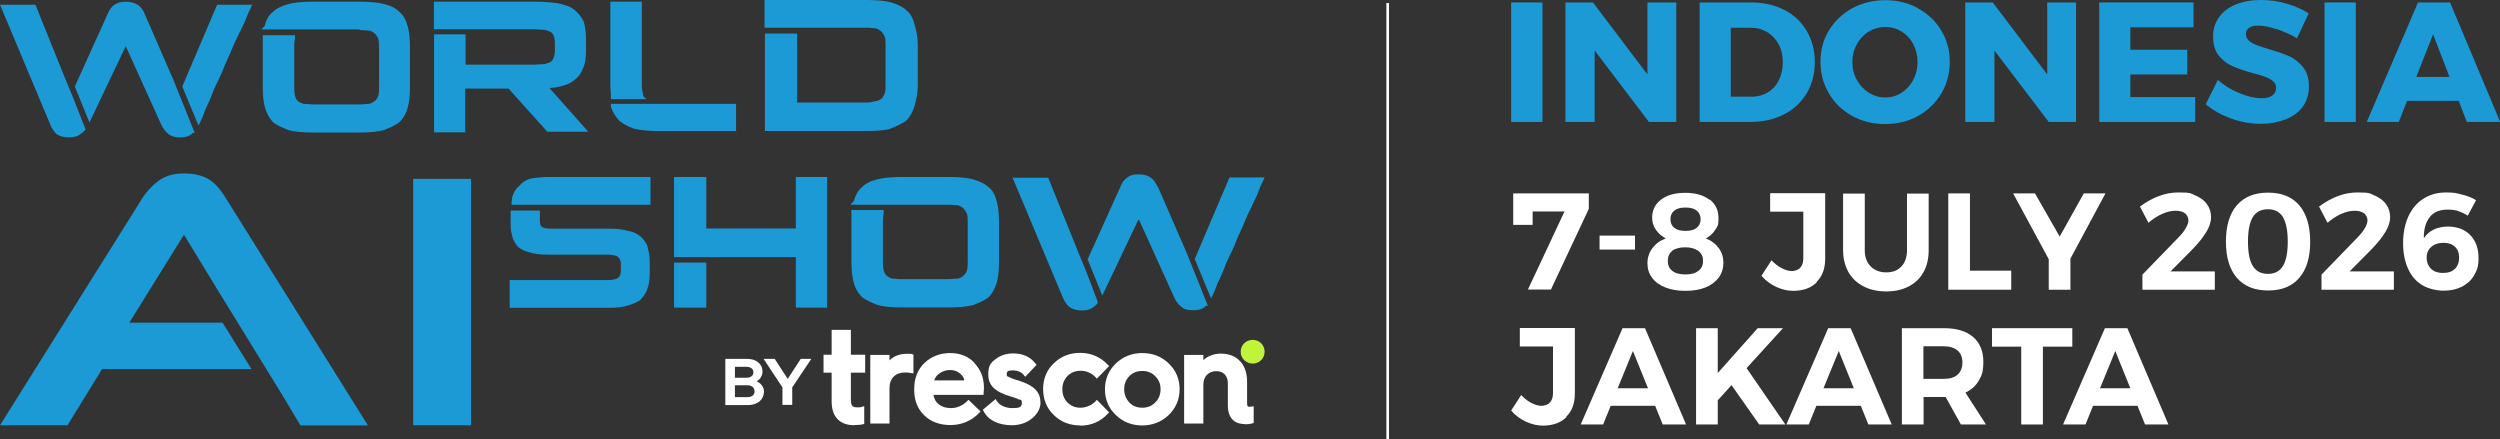 <?xml version="1.0" encoding="UTF-8"?>
<svg id="Layer_1" xmlns="http://www.w3.org/2000/svg" version="1.1" viewBox="0 0 1326.3 233.1">
  <rect x="0" y="0" width="1326.3" height="233.1" fill="#333333" stroke="none"/>
  <!-- Generator: Adobe Illustrator 30.2.0, SVG Export Plug-In . SVG Version: 2.1.1 Build 45)  -->
  <defs>
    <style>
      .st0 {
        fill: #c0f43c;
      }

      .st1 {
        fill: #fff;
      }

      .st2 {
        fill: #1b9ad6;
      }
    </style>
  </defs>
  <g>
    <path class="st2" d="M26.6,65.9L0,2.5h18.8l15.1,37.5,4.8,11.6,6.6,16.8v.4c-.5.7-1,1.2-1.6,1.6-.2.2-.5.4-.8.6h-.1c-1.7,1.4-3.5,1.9-6.2,1.9s-4.9-.6-6.6-1.8h-.1c-1.5-1.7-2.7-3.4-3.4-5.3h.1Z"/>
    <path class="st2" d="M47.5,65.1l-7.8-19.2L57.1,7.4c.9-2.1,2.1-3.9,3.5-4.8,1.7-1.2,3.5-1.7,6.1-1.7s4.9.6,6.6,1.8c1.4.9,2.7,2.7,3.5,4.8l15.2,34.9,11.3,28.1h-1.1s-.2.3-.4.5h0c-1.7,1.4-3.5,1.9-6.2,1.9s-4.9-.6-6.2-1.8c-1.7-1.3-3-3-3.9-5.1l-18.8-41.5-19.3,40.6h0q0,0,0,0Z"/>
    <path class="st2" d="M105.3,66.6l-8.6-20.7L115.2,2.5h18.6l-.6,1.4c-.8,1.6-2,4-3.2,7.4h0c-.8,1.7-1.6,3.2-2.4,4.9-.9,1.9-1.9,3.9-2.9,6-1.6,3.9-3.5,8.1-5.6,12.8-1.7,4.5-3.7,8.5-5.6,12.4-1.4,3.9-3,7.6-4.8,11.3-.8,2.5-1.7,4.5-2.5,6.1l-.9,1.8h0q0,0,0,0Z"/>
  </g>
  <path class="st2" d="M472.5,68.1h.1c3-1.2,6.1-2.5,8.3-4.2h0c2-2.1,3.3-4.5,4.3-7.7.7-2.5,1.7-6.3,1.7-11.1v-21.3c0-3.3-.5-6.8-1.7-10.7-.9-3.6-2.3-6.1-4.3-7.6-1.9-1.9-4.7-3.2-8.4-4.3-3.3-.8-7.4-1.2-12.6-1.2h-54.3v14.7h53.9c1.1,0,2.2,0,3.1.2.7,0,1.4.1,1.9.1,1.5.4,2.5,1.2,3.1,1.7.7.7,1.4,1.9,1.8,2.8.4,1.5.4,3,.4,4.9v20.1c0,1.9,0,3.4-.3,4.8-.3.4-.5.9-.7,1.4-.3.6-.6,1.2-.9,1.5-1,.7-2.1,1.4-3,1.4h-.2c-1.6.4-3.1.8-5,.8h-36.8V17.8h-17.1v51.7h54.3c5.2,0,9.4-.4,12.6-1.2h-.1,0q0,0,0,0Z"/>
  <path class="st2" d="M324,48.8c0-.9-.2-1.9-.2-2.9V.9h16.7v44.7c0,1.5.4,3.4.7,4.5v.3c0,.4,0,.4.1.6l1.6,1.6h-18.8v-.9c0-.9,0-1.8-.1-2.7h0Z"/>
  <path class="st2" d="M323.8,55.1h66.7v14.4h-41.6c-4.7,0-8.8-.4-12.5-1.2h0c-3.5-1.3-5.8-2.6-7.7-4.1h0c-2.2-2.3-3.8-4.9-4.6-7.6v-1.5h0Z"/>
  <path class="st2" d="M190.6,15.6h-52l1.8-1.8c.9-3.5,2.2-5.8,4.3-7.4,1.9-1.9,4.6-3.2,8.4-4.3,3.3-.8,7.4-1.2,12.6-1.2h25.3c5.2,0,9.4.4,12.6,1.2,3.8.9,6.5,2.3,8.4,4.3,2,1.7,3.4,4.1,4.3,7.6.8,2.8,1.2,6.6,1.2,10.7v21.3c0,4.5-.4,8.2-1.2,11.1-.9,3.2-2.2,5.6-4.3,7.6h0c-2.2,1.8-5.3,3.1-8.3,4.3h0c-3.3.9-7.4,1.3-12.6,1.3h-25.3c-5.2,0-9.3-.4-12.6-1.2h0c-3-1.2-6.1-2.5-8.3-4.2h0c-2-2.1-3.3-4.5-4.3-7.7-.8-2.9-1.2-6.6-1.2-11.1v-27.4h17.1v1.9c-.4,1.5-.4,3-.4,5v20.1c0,1.9,0,3.5.4,5,.4,1.4.6,2.1,1.4,2.7.6.6,1.6,1.3,3.1,1.7.7,0,1.4.1,2.2.1.9.1,2,.2,3.2.2h24.5c1.1,0,2.2-.1,3.1-.2.7,0,1.4-.1,1.9-.1,1.5-.4,2.5-1.2,3.1-1.7s1.4-1.4,1.7-2.7c.4-1.5.4-3,.4-5v-20.1c0-1.9,0-3.5-.4-4.9-.3-.9-1-2.1-1.8-2.8-.6-.6-1.6-1.4-3.1-1.7-.6,0-1.2,0-1.9-.1-.9,0-2.1-.2-3.1-.2h0q0-.1,0-.1Z"/>
  <path class="st2" d="M247,70.2h-16.7V18.2h16.7v16.1h36c1.3,0,2.5-.1,3.5-.2.9,0,1.7-.1,2.4-.1,1.4-.4,2.5-.7,3.2-1.1.9-.6,1.2-1.2,1.6-2.3h0c.4-.8.7-2.2.7-4.2v-3.6c0-1.2-.2-2.5-.7-4-.4-.7-.6-1.3-1.7-1.9-.7-.4-1.8-.7-3.2-1.1-.7,0-1.5,0-2.4-.1-1,0-2.2-.2-3.5-.2h-52.7V.9h53.5c5.1,0,9.1.4,12.1.8h0c4,.9,6.7,1.7,8.8,3.4,2.1,1.7,3.8,3.8,5.1,6.3h0c0,0,0,.1,0,.1.9,3,1.2,6.3,1.2,10.2v4.8c0,4.5-.5,7.6-1.7,10-.9,2.5-2.6,4.7-5.1,6.4-2.1,1.7-4.8,2.5-8.8,3.4h0c-1.1.1-2.3.3-3.8.4l20.6,23.2h-21.7l-20.6-22.9h-23v22.9h.1q0,.1,0,.1Z"/>
  <g>
    <rect class="st2" x="357.6" y="139.3" width="17.1" height="23.9"/>
    <polygon class="st2" points="422.2 121.2 374.7 121.2 374.7 93.9 357.6 93.9 357.6 136.4 422.2 136.4 422.2 163.2 438.8 163.2 438.8 93.9 422.2 93.9 422.2 121.2"/>
    <path class="st2" d="M524.5,99.4c-1.9-1.9-4.7-3.2-8.4-4.3-3.3-.8-7.4-1.2-12.6-1.2h-25.3c-5.2,0-9.4.4-12.6,1.2-3.8.9-6.5,2.3-8.4,4.3-2,1.6-3.3,4-4.3,7.4l-1.8,1.8h52c1.1,0,2.2,0,3.1.2.7,0,1.4.1,1.9.1,1.5.4,2.5,1.2,3.1,1.7.7.8,1.4,1.9,1.8,2.8.4,1.5.4,3,.4,4.9v20.1c0,1.9,0,3.5-.4,5-.4,1.4-1,2-1.7,2.7s-1.6,1.4-3.1,1.7c-.6,0-1.2,0-1.9.1-.9,0-2.1.2-3.1.2h-24.5c-1.3,0-2.3,0-3.2-.2-.8,0-1.5-.1-2.2-.1-1.5-.4-2.5-1.2-3.1-1.7-.6-.6-1-1.4-1.4-2.7-.4-1.5-.4-3-.4-5v-20.1c0-1.9,0-3.5.4-5v-1.9h-17.1v27.4c0,4.5.4,8.2,1.2,11.1.9,3.2,2.3,5.6,4.3,7.6h0c2.2,1.8,5.3,3.1,8.3,4.3h.1c3.3.9,7.4,1.3,12.6,1.3h25.3c5.2,0,9.4-.4,12.6-1.2h.1c3-1.2,6.1-2.5,8.3-4.2h0c1.9-2,3.3-4.5,4.3-7.7.8-2.9,1.2-6.6,1.2-11.1v-21.3c0-4.2-.4-7.8-1.2-10.7-.9-3.6-2.3-6.1-4.3-7.6h0Z"/>
    <path class="st2" d="M343.7,131c-.8-1.9-1.9-3.7-3.8-5.5h0c-1.5-1.2-3.7-2.6-6.8-3-2.5-.8-5.7-1.2-9.5-1.2h-31.7c-2.1,0-3.5-.3-4.6-1-.6-.6-.9-1.9-.9-3.7v-4.9h-15.5v5.3c0,3.2,0,5.7.8,7.9.4,2.6,1.8,4.4,3,5.9h0c0,0,0,.1,0,.1,2.2,1.7,4.3,2.6,6.3,3,2.5.8,5.7,1.2,9.5,1.2h32.1c2.2,0,4,.4,5.1,1,1.1,1.1,1.7,2.1,1.7,4.1v3.6c0,1.6-.6,3-1.6,3.7-1,.6-2.8,1.1-5.1,1.1h-52.3v14.7h53.1c3.8,0,7.1-.4,9.5-1.2,3.2-.9,5.1-1.8,6.7-3h0c1.4-1.5,2.9-3.2,3.8-6.1.8-2.1,1.2-4.9,1.2-8.4v-5.2c0-3.2-.4-5.8-1.2-8.3h0c0-.1,0-.2,0-.2h0Z"/>
    <path class="st2" d="M281.6,94.7h-.1c-2.7.9-4.7,2.2-6,3.9-1.7,1.3-2.9,3.2-3.8,6v.3c0,.2,0,.6-.1.9,0,.5-.2,1.2-.2,1.9v.9h73.7v-14.7h-54.3c-3.4,0-6.8.4-9,.8h0Z"/>
    <path class="st2" d="M614.1,99.1c-.9-2.1-2.2-3.9-3.5-4.8-1.7-1.2-3.7-1.8-6.6-1.8s-4.5.5-6.1,1.8c-1.4.9-2.7,2.7-3.5,4.8l-17.4,38.5,7.8,19.2,19.3-40.6,18.8,41.5c.9,2.1,2.2,3.9,3.9,5.1,1.3,1.2,3.2,1.8,6.2,1.8s4.5-.5,6.2-1.8h.1c.1-.3.3-.4.4-.6h1.1l-11.3-28.2-15.2-34.9h-.1q0,0,0,0Z"/>
    <path class="st2" d="M633.9,137.6l8.6,20.7.9-1.8c.8-1.6,1.6-3.6,2.5-6.1,1.8-3.6,3.4-7.3,4.8-11.3,1.9-3.9,4-7.9,5.6-12.4,2.2-4.7,4-8.9,5.6-12.8,1.1-2.1,2-4.1,2.9-6,.8-1.7,1.6-3.3,2.3-4.8h0c1.2-3.6,2.4-6,3.2-7.6l.6-1.4h-18.6l-18.5,43.4h0Z"/>
    <path class="st2" d="M571.2,131.7l-15.1-37.4h-18.9l26.6,63.4c.7,1.9,1.9,3.6,3.4,5.1h.1c1.7,1.3,3.8,1.9,6.6,1.9s4.5-.5,6.2-1.8h.1c.2-.3.5-.5.8-.7.5-.4,1.1-.9,1.4-1.6v-.4c.1,0-6.4-16.8-6.4-16.8l-4.8-11.6h0c0,0,0,0,0,0h0Z"/>
  </g>
  <g>
    <path class="st2" d="M54,195.8h79.4l-15.3-24.6h-49.5l29-46.7,15.7,25.8,36.6,59.5,9.5,15.9h35.8l-75.1-120.1c-2.7-4.5-5.1-7.4-7.9-9.5-3.5-2.7-8.6-4.1-14.5-4.1s-10.2,1.4-13.7,4c-3.6,2.7-6.6,6-8.7,9.5L0,225.6h35.8l18.3-29.7h0Z"/>
    <rect class="st2" x="219.2" y="94.9" width="30.7" height="130.7"/>
  </g>
  <g>
    <path class="st0" d="M664.6,192.9c-3.5,0-6.4-2.8-6.4-6.3s2.8-6.3,6.4-6.3,6.3,2.8,6.3,6.3-2.8,6.3-6.3,6.3Z"/>
    <path class="st1" d="M660.5,225c-4.1,0-9.1-1.8-9.1-10v-11.5c0-4.2-2.3-6.6-6.2-6.6s-6.8,2.8-6.8,7v20.8h-10.2v-36.4h10.2v2.8c2.2-2.2,5.6-3.5,9.3-3.5,8.6,0,13.9,5.7,13.9,14.8v10.8c0,2.6.4,2.6,1.3,2.6s.7,0,1-.1l1.2-.2v8.9l-.7.2c-1,.3-2.3.5-3.8.5h0s0,0,0,0Z"/>
    <path class="st1" d="M620,192.8c-3.8-3.7-8.5-5.5-14-5.5s-10.2,1.9-14,5.5c-3.8,3.7-5.8,8.3-5.8,13.7s1.9,10,5.8,13.7c3.8,3.7,8.5,5.5,14,5.5s10.2-1.9,14-5.5c3.8-3.7,5.8-8.3,5.8-13.7s-1.9-10-5.8-13.7ZM612.9,213.5c-1.9,1.9-4.1,2.8-6.9,2.8s-5.1-.9-6.9-2.8c-1.8-2-2.7-4.3-2.7-7s.9-5.1,2.7-6.9c1.8-1.9,4.1-2.8,6.9-2.8s5,.9,6.9,2.8c1.9,1.9,2.8,4.1,2.8,6.9s-.9,5.1-2.8,7h0s0,0,0,0Z"/>
    <path class="st1" d="M573.1,225.7c-5.5,0-10.3-1.8-14-5.5-3.8-3.6-5.7-8.3-5.7-13.8s1.9-10.1,5.7-13.7c3.8-3.7,8.5-5.5,14-5.5s10.7,2.1,14.6,6.3l.7.7-6.5,6.7-.7-.8c-2.1-2.2-5-3.5-8-3.4-2.8,0-5,.9-6.9,2.8-1.8,1.9-2.7,4.2-2.7,7s.9,5.2,2.7,7c1.9,1.9,4.1,2.8,6.9,2.8s5.9-1.2,8-3.4l.7-.8,6.5,6.7-.7.7c-3.9,4.2-8.8,6.3-14.6,6.3h0s0,0,0,0h0Z"/>
    <path class="st1" d="M536.9,225.6c-7.2,0-12.7-2.7-15.1-7.5l-.4-.7,6.8-5.7.6,1c1.5,2.4,4.7,3.8,8.2,3.8s5.1-.3,5.1-2.7-1-1.6-1.4-1.8h0c-.7-.4-2-.9-3-1.2l-1-.3c-1.1-.3-2.4-.8-3.3-1.1-6.3-2.3-9.1-5.6-9.1-10.6s1.3-6.3,3.9-8.3c2.6-2,5.7-3,9.3-3,5.1,0,9.1,1.8,11.9,5.4l.5.7-6,6.3-.7-.9c-1.3-1.6-3.3-2.5-5.9-2.5s-3.2.5-3.2,2,.3,1,1.1,1.5c.2.1.8.4,2.6,1.1.9.3,2.5.8,3.8,1.2l.5.2c6.9,2.4,9.9,5.9,9.9,11.2s-5.8,11.9-15.2,11.9h0s0,0,0,0h0Z"/>
    <path class="st1" d="M517.1,192.6c-3.3-3.5-7.7-5.3-13-5.3s-10.1,1.8-13.7,5.3c-3.6,3.5-5.4,8.2-5.4,13.9v.3c0,5.6,1.8,10.2,5.4,13.6,3.5,3.4,8.2,5.1,13.9,5.1s11.2-2.2,15.2-6.5l.7-.7-6.4-6.2-.7.7c-2.4,2.4-5.3,3.7-8.6,3.7-5.1,0-8.6-2.6-9.3-7h26.6v-.9c.1-1,.2-1.9.2-2.9,0-5.2-1.7-9.6-5.1-13.1h0,0ZM495.6,201.8c.4-1.3,1.2-2.5,2.5-3.5,1.7-1.3,3.7-2,6-2s3.9.7,5.4,2c1.2,1,1.9,2.2,2.1,3.5h-16.1Z"/>
    <path class="st1" d="M471.9,224.7h-10.2v-36.4h10.2v2.9c2.2-2.3,5.4-3.5,9.2-3.5s1.9,0,2.7.2l.8.2v10l-1.2-.2c-1.1-.2-2.1-.3-3.2-.3-5.1,0-8.3,3.1-8.3,8.2v19.1h0Z"/>
    <path class="st1" d="M453.4,225.6c-7.9,0-12.2-4.4-12.2-12.7v-15.2h-4.3v-9.5h4.3v-13.2h10.2v13.2h7.6v9.5h-7.6v14.3c0,3.5,1.1,4.1,3.3,4.1s1.9,0,2.6-.3l1.2-.3v9.4l-.8.2c-1.2.3-2.7.4-4.5.4h0Z"/>
    <path class="st1" d="M384.8,214.9v-24.5h11.5c1.7,0,3.1.3,4.3.8,1.2.6,2.2,1.4,2.9,2.4.7,1,1,2.2,1,3.5s-.3,2.1-.8,3c-.5.9-1.3,1.6-2.2,2.2,1.2.6,2.1,1.3,2.8,2.3.7,1,1,2,1,3.2s-.4,2.6-1.1,3.7c-.7,1.1-1.7,1.9-3,2.5-1.3.6-2.8.9-4.5.9h-12.1,0ZM389.9,200.4h6.2c1.1,0,2-.3,2.6-.8.7-.5,1-1.2,1-2.1s-.3-1.6-1-2.1c-.6-.5-1.5-.8-2.6-.8h-6.2v5.8ZM389.9,210.7h6.6c1.2,0,2.1-.3,2.8-.8.7-.6,1-1.4,1-2.3s-.3-1.7-1-2.3c-.7-.6-1.6-.9-2.8-.9h-6.6v6.3h0Z"/>
    <path class="st1" d="M415.1,214.9v-9.4l-10-15.1h5.9l6.9,10.6,6.9-10.6h5.6l-10.1,15.1v9.3h-5.1Z"/>
  </g>
  <g>
    <g>
      <path class="st2" d="M801.7,1.3h16.6v63.4h-16.6V1.3Z"/>
      <path class="st2" d="M873.9,1.3h15.4v63.4h-14.5l-28.8-37.9v37.9h-15.5V1.3h14.6l28.9,38.2V1.3Z"/>
      <path class="st2" d="M946.6,5.2c5.1,2.7,9.1,6.4,11.9,11.2,2.8,4.8,4.3,10.3,4.3,16.5s-1.4,11.7-4.3,16.6c-2.9,4.8-6.9,8.6-12.1,11.2-5.2,2.7-11.2,4-18,4h-26.7V1.3h27.3c6.6,0,12.5,1.3,17.6,4ZM937.9,49c2.5-1.5,4.4-3.6,5.8-6.4,1.4-2.8,2.1-5.9,2.1-9.5s-.7-6.8-2.2-9.6c-1.5-2.8-3.5-4.9-6.1-6.5-2.6-1.5-5.5-2.3-8.9-2.3h-10.4v36.6h11.2c3.2,0,6-.8,8.5-2.3Z"/>
      <path class="st2" d="M1017.6,4.5c5.2,2.8,9.3,6.7,12.3,11.7,3,4.9,4.5,10.5,4.5,16.6s-1.5,11.8-4.5,16.8c-3,5-7.1,9-12.3,11.9s-11.1,4.3-17.5,4.3-12.3-1.4-17.5-4.3c-5.2-2.9-9.3-6.8-12.3-11.9-3-5-4.5-10.7-4.5-16.9s1.5-11.7,4.5-16.6c3-4.9,7.1-8.8,12.3-11.7,5.2-2.8,11.1-4.3,17.5-4.3s12.3,1.4,17.5,4.3ZM991.5,16.7c-2.7,1.6-4.8,3.9-6.4,6.7-1.6,2.9-2.4,6-2.4,9.5s.8,6.7,2.4,9.5c1.6,2.9,3.7,5.1,6.4,6.8,2.7,1.7,5.5,2.5,8.7,2.5s6-.8,8.6-2.5c2.6-1.7,4.7-3.9,6.2-6.8,1.5-2.9,2.3-6,2.3-9.5s-.8-6.6-2.3-9.5c-1.5-2.9-3.6-5.1-6.2-6.7-2.6-1.6-5.5-2.4-8.6-2.4s-6,.8-8.7,2.4Z"/>
      <path class="st2" d="M1086,1.3h15.4v63.4h-14.5l-28.8-37.9v37.9h-15.5V1.3h14.6l28.9,38.2V1.3Z"/>
      <path class="st2" d="M1113.7,1.3h50v13.2h-33.5v11.9h30.2v13.1h-30.2v12h34.4v13.2h-50.9V1.3Z"/>
      <path class="st2" d="M1207.7,15.5c-3.8-1.3-7-1.9-9.6-1.9s-3.7.4-4.8,1.1c-1.2.8-1.8,1.9-1.8,3.3s.5,2.5,1.5,3.5c1,.9,2.3,1.7,3.8,2.3,1.5.6,3.7,1.3,6.7,2.2,4.4,1.3,8,2.5,10.9,3.8,2.9,1.3,5.3,3.2,7.4,5.8,2.1,2.6,3.1,6,3.1,10.3s-1.1,7.8-3.3,10.8c-2.2,3-5.3,5.2-9.2,6.7s-8.2,2.3-13,2.3-10.5-.9-15.7-2.8-9.7-4.4-13.5-7.6l6.4-12.9c3.2,2.8,7,5.2,11.4,7,4.4,1.8,8.2,2.7,11.6,2.7s4.4-.5,5.8-1.4c1.4-.9,2.1-2.2,2.1-4s-.5-2.7-1.6-3.6c-1.1-1-2.4-1.7-4-2.3-1.6-.6-3.8-1.3-6.7-2-4.3-1.2-7.9-2.4-10.8-3.7-2.8-1.2-5.3-3.1-7.3-5.6-2-2.5-3-5.8-3-10s1-7.4,3.1-10.3c2.1-3,5-5.2,8.9-6.8,3.8-1.6,8.3-2.4,13.3-2.4s9.1.6,13.6,1.9c4.5,1.3,8.4,3,11.8,5.2l-6.2,13.2c-3.4-2-7-3.6-10.8-4.9Z"/>
      <path class="st2" d="M1233.2,1.3h16.6v63.4h-16.6V1.3Z"/>
      <path class="st2" d="M1308.7,64.7l-4.3-11.2h-27.4l-4.4,11.2h-17l27.2-63.4h17l26.6,63.4h-17.6ZM1281.9,40.8h17.6l-8.7-22.6-8.9,22.6Z"/>
    </g>
    <g>
      <path class="st1" d="M802.8,102.6h40.1v8.2l-20.1,42.8h-12.2l19.4-41.4h-16.9v7.1h-10.3v-16.8Z"/>
      <path class="st1" d="M848.6,125h18.8v7.4h-18.8v-7.4Z"/>
      <path class="st1" d="M907,105.8c3.2,2.5,4.7,5.8,4.7,10s-.6,4.3-1.8,6.2c-1.2,1.9-2.8,3.4-4.9,4.5,2.9,1.1,5.1,2.8,6.8,5.1,1.7,2.3,2.5,4.9,2.5,7.8s-.8,5.6-2.5,7.9c-1.7,2.2-4,4-7,5.2-3,1.2-6.6,1.8-10.7,1.8s-7.6-.6-10.6-1.8c-3-1.2-5.4-2.9-7-5.1-1.7-2.2-2.5-4.8-2.5-7.8s.9-5.6,2.6-7.9c1.8-2.4,4.1-4.1,7.1-5.2-2.2-1.2-4-2.8-5.3-4.7-1.3-1.9-1.9-4.1-1.9-6.3,0-4,1.6-7.2,4.7-9.6,3.2-2.4,7.4-3.6,12.8-3.6s9.8,1.2,12.9,3.7ZM887.2,133.1c-1.6,1.2-2.4,3-2.4,5.3s.8,4.1,2.4,5.3c1.6,1.3,3.9,1.9,6.9,1.9s5.3-.6,6.9-1.9c1.7-1.2,2.5-3,2.5-5.3s-.8-4-2.5-5.3c-1.7-1.2-4-1.9-6.9-1.9s-5.3.6-6.9,1.8ZM888.3,111.7c-1.4,1.1-2.1,2.6-2.1,4.6s.7,3.5,2.1,4.6,3.3,1.6,5.9,1.6,4.5-.5,5.9-1.6c1.4-1.1,2.1-2.6,2.1-4.6s-.7-3.5-2.1-4.6c-1.4-1.1-3.3-1.6-5.9-1.6s-4.5.5-5.9,1.6Z"/>
      <path class="st1" d="M963.8,149.8c-3,3-7.2,4.5-12.6,4.5s-12.2-2.7-16.7-8l5.3-8.2c1.8,1.8,3.6,3.3,5.5,4.2,1.9,1,3.7,1.5,5.3,1.5s3.5-.6,4.5-1.8c1.1-1.2,1.6-2.8,1.6-5v-24.7h-17.6v-9.8h29.2v34.7c0,5.3-1.5,9.4-4.6,12.4Z"/>
      <path class="st1" d="M992.4,141.3c2.1,2.1,4.8,3.2,8.3,3.2s6-1,8-3.1c2-2.1,3-5,3-8.7v-30h11.5v30c0,4.5-.9,8.4-2.7,11.6-1.8,3.3-4.4,5.8-7.8,7.6-3.4,1.8-7.4,2.7-12,2.7s-8.7-.9-12.1-2.7c-3.5-1.8-6.1-4.3-8-7.6-1.8-3.3-2.8-7.2-2.8-11.6v-30h11.5v30c0,3.6,1,6.5,3.1,8.6Z"/>
      <path class="st1" d="M1033.6,102.6h11.5v41h21.9v10.1h-33.4v-51.1Z"/>
      <path class="st1" d="M1117,102.6l-18.6,34.6v16.5h-11.5v-16.2l-18.9-34.9h11.6l13.1,22.9,12.8-22.9h11.6Z"/>
      <path class="st1" d="M1175,144.1v9.6h-38.4v-8l18.9-19.5c1.7-1.7,3.1-3.4,4-5,1-1.6,1.5-3.1,1.5-4.3s-.6-2.9-1.9-3.8c-1.2-.9-3-1.3-5.1-1.3s-4.5.6-7,1.7c-2.5,1.1-4.9,2.7-7.2,4.7l-4.5-8.6c6.7-5,13.5-7.5,20.4-7.5s6.4.5,9,1.6,4.7,2.6,6.1,4.6c1.5,2,2.2,4.3,2.2,6.9s-.9,5.3-2.6,8c-1.7,2.8-4.1,5.8-7.2,9l-11.7,11.8h23.4Z"/>
      <path class="st1" d="M1219.8,108.9c3.8,4.5,5.8,10.9,5.8,19.3s-1.9,14.7-5.8,19.2c-3.8,4.5-9.3,6.7-16.5,6.7s-12.7-2.2-16.6-6.7c-3.9-4.5-5.8-10.9-5.8-19.2s1.9-14.8,5.8-19.3c3.9-4.5,9.4-6.7,16.6-6.7s12.6,2.2,16.5,6.7ZM1195.2,115.1c-1.7,2.7-2.6,7.1-2.6,13.1s.9,10.3,2.6,13c1.7,2.7,4.4,4.1,8,4.1s6.2-1.4,7.9-4.1c1.7-2.7,2.6-7.1,2.6-13s-.9-10.3-2.6-13.1c-1.7-2.7-4.3-4.1-7.9-4.1s-6.3,1.4-8,4.1Z"/>
      <path class="st1" d="M1270,144.1v9.6h-38.4v-8l18.9-19.5c1.7-1.7,3.1-3.4,4-5,1-1.6,1.5-3.1,1.5-4.3s-.6-2.9-1.9-3.8c-1.2-.9-3-1.3-5.1-1.3s-4.5.6-7,1.7c-2.5,1.1-4.9,2.7-7.2,4.7l-4.5-8.6c6.7-5,13.5-7.5,20.4-7.5s6.4.5,9,1.6,4.7,2.6,6.1,4.6c1.5,2,2.2,4.3,2.2,6.9s-.9,5.3-2.6,8c-1.7,2.8-4.1,5.8-7.2,9l-11.7,11.8h23.4Z"/>
      <path class="st1" d="M1304.3,112c-1.9-.6-3.8-.8-5.7-.8-4.3,0-7.5,1.3-9.6,4s-3.2,6.4-3.1,11.2c1.3-2,3-3.5,5.2-4.6,2.1-1,4.6-1.6,7.5-1.6,5,0,9,1.5,11.9,4.5,2.9,3,4.4,7,4.4,12s-.8,6.6-2.3,9.3-3.7,4.6-6.5,6.1c-2.8,1.4-6,2.1-9.7,2.1s-8.2-1-11.5-3c-3.2-2-5.7-4.9-7.4-8.7-1.7-3.8-2.6-8.3-2.6-13.5s.9-10.1,2.8-14.2c1.9-4.1,4.5-7.2,8-9.4,3.4-2.2,7.4-3.3,12-3.3s5.5.4,8.4,1.1,5.4,1.7,7.5,3l-4.4,8.2c-1.5-1-3.2-1.8-5.1-2.4ZM1289.7,131.1c-1.6,1.5-2.4,3.5-2.3,5.8,0,2.2.7,4,2.2,5.6,1.5,1.5,3.6,2.3,6.5,2.3s4.7-.7,6.2-2.1,2.3-3.4,2.3-6-.7-4.4-2.2-5.8c-1.5-1.4-3.5-2.1-6.1-2.1s-5,.8-6.6,2.3Z"/>
      <path class="st1" d="M831,221.3c-3,3-7.2,4.5-12.6,4.5s-12.2-2.7-16.7-8l5.3-8.2c1.8,1.8,3.6,3.3,5.5,4.2,1.9,1,3.7,1.5,5.3,1.5s3.5-.6,4.5-1.8c1.1-1.2,1.6-2.8,1.6-5v-24.7h-17.6v-9.8h29.2v34.7c0,5.3-1.5,9.4-4.6,12.4Z"/>
      <path class="st1" d="M882.1,225.2l-4-9.9h-23.6l-4,9.9h-11.9l22.2-51.1h11.9l21.8,51.1h-12.3ZM858.2,206h16.1l-8-19.8-8.1,19.8Z"/>
      <path class="st1" d="M947.1,225.2h-13.8l-14.7-20.9-7.3,8.1v12.8h-11.5v-51.1h11.5v23.8l21.2-23.8h13.4l-19.3,21.2,20.5,29.8Z"/>
      <path class="st1" d="M991.2,225.2l-4-9.9h-23.6l-4,9.9h-11.9l22.2-51.1h11.9l21.8,51.1h-12.3ZM967.4,206h16.1l-8-19.8-8.1,19.8Z"/>
      <path class="st1" d="M1040.3,225.2l-8.1-14.6h-11.7v14.6h-11.5v-51.1h22.2c6.7,0,11.8,1.5,15.5,4.6,3.6,3.1,5.5,7.5,5.5,13.1s-.8,7.3-2.4,10.1c-1.6,2.8-4,4.9-7.1,6.4l10.9,16.9h-13.1ZM1020.4,201h10.7c3.2,0,5.7-.7,7.4-2.2,1.7-1.5,2.6-3.7,2.6-6.5s-.9-4.9-2.6-6.4c-1.7-1.4-4.2-2.2-7.4-2.2h-10.7v17.3Z"/>
      <path class="st1" d="M1056.7,174.1h42.7v9.8h-15.6v41.3h-11.5v-41.3h-15.5v-9.8Z"/>
      <path class="st1" d="M1138,225.2l-4-9.9h-23.6l-4,9.9h-11.9l22.2-51.1h11.9l21.8,51.1h-12.3ZM1114.1,206h16.1l-8-19.8-8.1,19.8Z"/>
    </g>
  </g>
  <rect class="st1" x="735.5" y="1.6" width="1.4" height="231.5"/>
</svg>